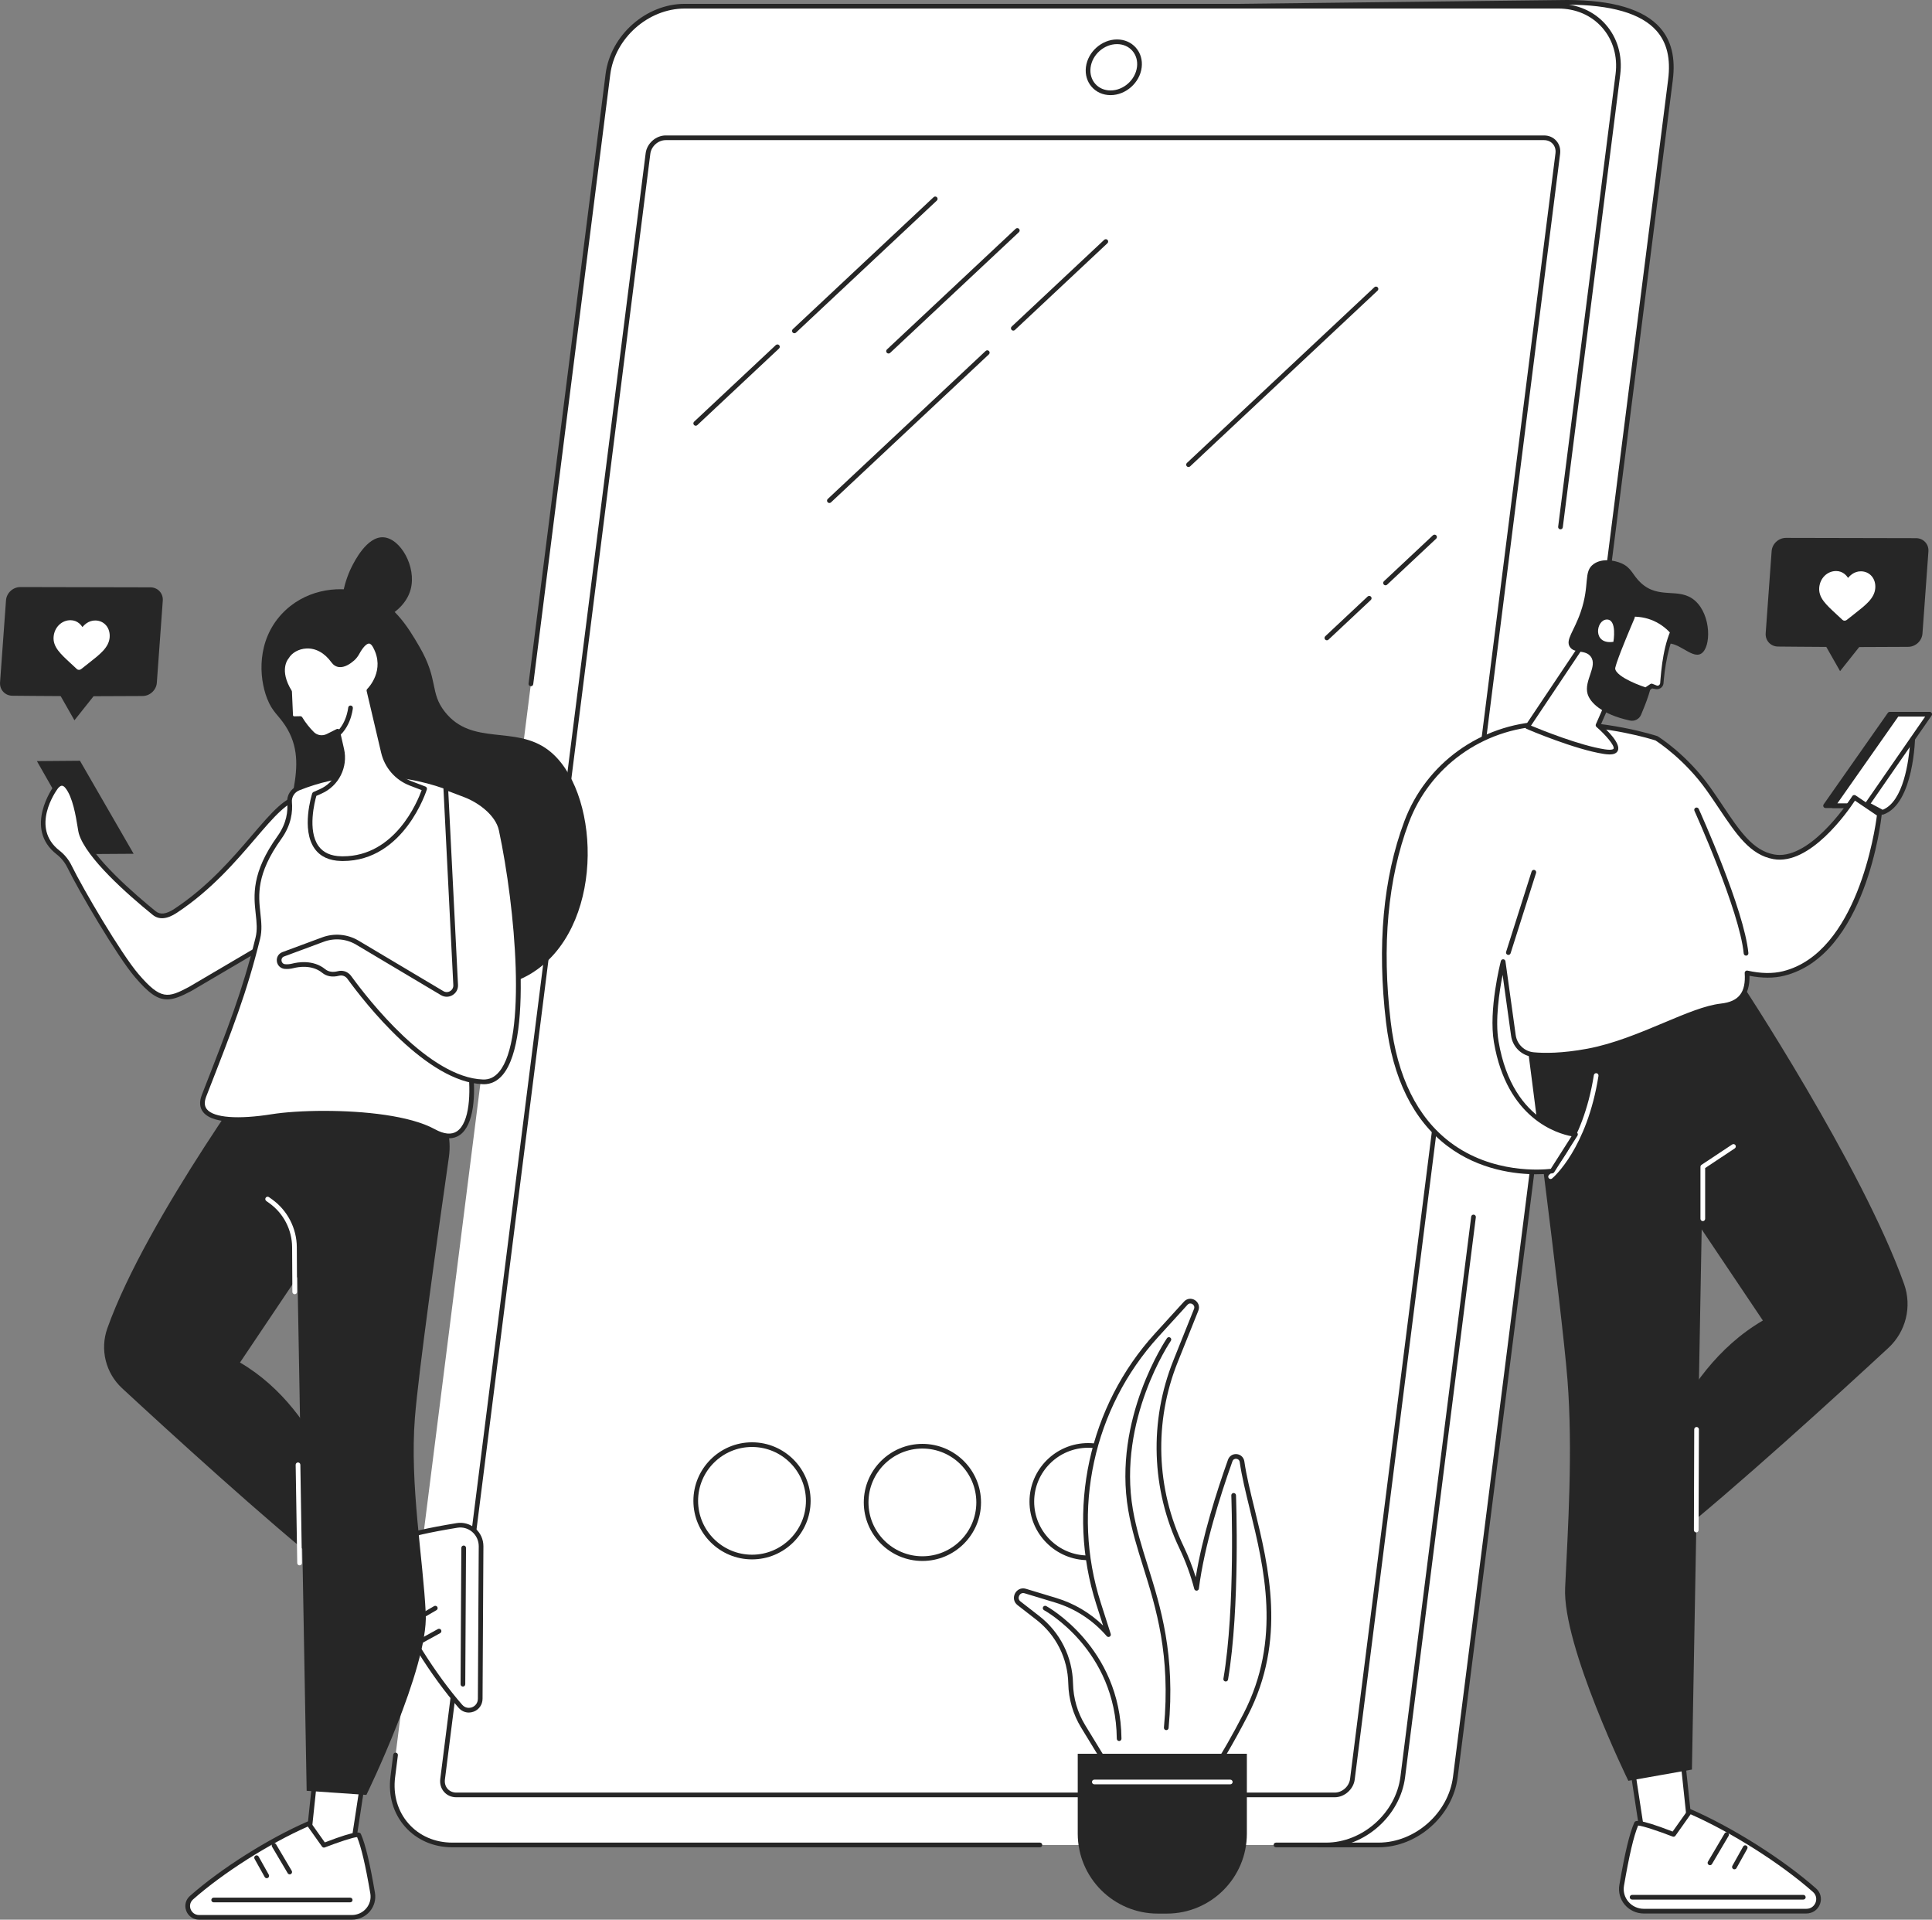<svg width="305" height="303" viewBox="0 0 305 303" fill="none" xmlns="http://www.w3.org/2000/svg">
<rect x="0" y="0" width="305" height="303" fill="#808080" stroke="none"/>
<g clip-path="url(#clip0_1965_3329)">
<path d="M217.632 291.202H208.172L185.363 281.262L79.712 291.202C73.769 291.202 69.559 286.406 70.309 280.49L104.269 12.608C105.02 6.693 110.446 1.897 116.389 1.897L247.385 0.369C262.422 0.369 264.462 6.693 263.712 12.608L229.752 280.49C229.001 286.406 223.575 291.202 217.632 291.202Z" fill="white"/>
<path d="M217.632 291.572H208.172C208.122 291.572 208.072 291.562 208.025 291.542L185.303 281.64L79.748 291.571H79.741C76.737 291.571 74.085 290.419 72.239 288.328C70.38 286.222 69.564 283.423 69.942 280.445L103.902 12.563C104.672 6.479 110.275 1.529 116.388 1.529L247.38 0C254.568 0 259.505 1.469 262.063 4.366C263.866 6.411 264.526 9.122 264.078 12.655L230.118 280.537C229.347 286.621 223.745 291.571 217.632 291.571V291.572ZM208.25 290.833H217.632C223.386 290.833 228.659 286.173 229.384 280.445L263.344 12.563C263.764 9.251 263.163 6.731 261.507 4.856C259.097 2.125 254.344 0.741 247.384 0.741L116.393 2.269C110.634 2.269 105.363 6.929 104.637 12.657L70.677 280.539C70.326 283.302 71.079 285.896 72.795 287.84C74.5 289.77 76.957 290.833 79.712 290.833L185.328 280.894C185.39 280.889 185.453 280.899 185.511 280.923L208.25 290.831V290.833Z" fill="#262626"/>
<path d="M209.333 291.202H71.413C65.47 291.202 61.26 286.392 62.011 280.457L95.97 11.722C96.721 5.787 102.147 0.977 108.09 0.977H246.01C251.953 0.977 256.163 5.787 255.413 11.722L221.453 280.457C220.702 286.392 215.276 291.202 209.333 291.202Z" fill="white"/>
<path d="M69.87 280.827L102.296 24.23C102.469 22.86 103.722 21.75 105.094 21.75H243.754C245.126 21.75 246.099 22.86 245.926 24.23L213.499 280.827C213.326 282.197 212.073 283.307 210.701 283.307H72.041C70.669 283.307 69.697 282.197 69.87 280.827Z" fill="white"/>
<path d="M210.702 283.677H72.042C71.274 283.677 70.586 283.377 70.105 282.832C69.62 282.282 69.405 281.552 69.504 280.779L101.929 24.183C102.124 22.637 103.544 21.379 105.095 21.379H243.755C244.522 21.379 245.211 21.679 245.691 22.224C246.177 22.774 246.392 23.503 246.292 24.276L213.866 280.873C213.671 282.419 212.25 283.677 210.7 283.677H210.702ZM70.238 280.873C70.167 281.433 70.317 281.955 70.661 282.344C71 282.726 71.491 282.938 72.042 282.938H210.702C211.893 282.938 212.983 281.97 213.132 280.781L245.559 24.184C245.629 23.624 245.48 23.103 245.135 22.714C244.798 22.33 244.306 22.118 243.755 22.118H105.095C103.904 22.118 102.814 23.086 102.665 24.275L70.238 280.872V280.873Z" fill="#262626"/>
<path d="M175.324 15.015C174.145 15.015 173.09 14.555 172.355 13.722C171.611 12.88 171.283 11.762 171.434 10.575C171.737 8.177 173.938 6.227 176.342 6.227C177.52 6.227 178.575 6.686 179.311 7.519C180.055 8.361 180.382 9.48 180.231 10.667C179.929 13.065 177.727 15.015 175.324 15.015ZM176.34 6.964C174.298 6.964 172.425 8.624 172.167 10.667C172.044 11.641 172.308 12.553 172.907 13.234C173.5 13.906 174.358 14.277 175.32 14.277C177.363 14.277 179.235 12.617 179.494 10.575C179.616 9.6 179.353 8.688 178.753 8.007C178.16 7.335 177.302 6.964 176.34 6.964Z" fill="#262626"/>
<path d="M164.17 291.573H71.413C68.448 291.573 65.797 290.421 63.95 288.33C62.084 286.217 61.265 283.403 61.643 280.412L62.079 276.956C62.105 276.753 62.293 276.611 62.492 276.636C62.696 276.661 62.839 276.847 62.813 277.048L62.377 280.504C62.026 283.284 62.781 285.89 64.506 287.842C66.211 289.772 68.662 290.834 71.413 290.834H164.17C164.375 290.834 164.54 291 164.54 291.202C164.54 291.405 164.374 291.571 164.17 291.571V291.573Z" fill="#262626"/>
<path d="M209.334 291.572H201.434C201.229 291.572 201.064 291.406 201.064 291.203C201.064 291 201.231 290.834 201.434 290.834H209.334C215.087 290.834 220.36 286.159 221.086 280.413L232.253 192.036C232.279 191.833 232.462 191.689 232.666 191.716C232.87 191.741 233.012 191.926 232.987 192.129L221.82 280.505C221.049 286.608 215.446 291.574 209.334 291.574V291.572Z" fill="#262626"/>
<path d="M83.812 108.314C83.797 108.314 83.78 108.314 83.765 108.311C83.562 108.286 83.419 108.101 83.444 107.898L95.604 11.676C96.375 5.573 101.978 0.607 108.09 0.607H246.01C248.976 0.607 251.626 1.759 253.473 3.85C255.339 5.963 256.159 8.777 255.781 11.77L246.716 83.225C246.69 83.428 246.506 83.571 246.303 83.546C246.099 83.52 245.957 83.334 245.982 83.133L255.047 11.678C255.398 8.899 254.642 6.292 252.919 4.34C251.215 2.41 248.763 1.349 246.012 1.349H108.092C102.339 1.349 97.067 6.024 96.34 11.77L84.18 107.992C84.156 108.178 83.997 108.316 83.814 108.316L83.812 108.314Z" fill="#262626"/>
<path d="M118.718 246.129C113.616 246.129 109.465 241.984 109.465 236.89C109.465 231.796 113.616 227.65 118.718 227.65C123.82 227.65 127.971 231.796 127.971 236.89C127.971 241.984 123.82 246.129 118.718 246.129ZM118.718 228.388C114.024 228.388 110.205 232.201 110.205 236.888C110.205 241.575 114.024 245.39 118.718 245.39C123.412 245.39 127.232 241.577 127.232 236.888C127.232 232.2 123.414 228.388 118.718 228.388Z" fill="#262626"/>
<path d="M145.618 246.377C140.517 246.377 136.365 242.232 136.365 237.138C136.365 232.044 140.517 227.898 145.618 227.898C150.72 227.898 154.872 232.044 154.872 237.138C154.872 242.232 150.72 246.377 145.618 246.377ZM145.618 228.636C140.925 228.636 137.104 232.449 137.104 237.136C137.104 241.823 140.923 245.638 145.618 245.638C150.314 245.638 154.131 241.825 154.131 237.136C154.131 232.448 150.312 228.636 145.618 228.636Z" fill="#262626"/>
<path d="M171.777 246.252C166.675 246.252 162.523 242.107 162.523 237.013C162.523 231.919 166.675 227.773 171.777 227.773C176.879 227.773 181.03 231.919 181.03 237.013C181.03 242.107 176.879 246.252 171.777 246.252ZM171.777 228.511C167.083 228.511 163.262 232.324 163.262 237.013C163.262 241.701 167.081 245.513 171.777 245.513C176.472 245.513 180.291 241.7 180.291 237.013C180.291 232.326 176.472 228.511 171.777 228.511Z" fill="#262626"/>
<path d="M130.931 79.395C130.832 79.395 130.735 79.356 130.661 79.277C130.521 79.128 130.528 78.895 130.677 78.754L155.607 55.389C155.757 55.25 155.99 55.257 156.131 55.406C156.271 55.555 156.264 55.788 156.115 55.929L131.185 79.294C131.112 79.361 131.022 79.395 130.931 79.395Z" fill="#262626"/>
<path d="M159.966 52.184C159.867 52.184 159.77 52.145 159.696 52.066C159.556 51.917 159.563 51.684 159.713 51.543L174.32 37.852C174.469 37.713 174.702 37.719 174.844 37.869C174.983 38.018 174.976 38.251 174.827 38.392L160.22 52.083C160.148 52.15 160.057 52.184 159.966 52.184Z" fill="#262626"/>
<path d="M187.628 73.713C187.529 73.713 187.432 73.674 187.358 73.596C187.219 73.446 187.225 73.213 187.375 73.072L216.972 45.332C217.121 45.193 217.354 45.2 217.496 45.349C217.635 45.498 217.628 45.731 217.479 45.872L187.882 73.612C187.81 73.679 187.719 73.713 187.628 73.713Z" fill="#262626"/>
<path d="M209.468 101.063C209.369 101.063 209.272 101.025 209.198 100.946C209.058 100.797 209.065 100.564 209.215 100.423L215.903 94.155C216.053 94.016 216.286 94.022 216.427 94.171C216.567 94.321 216.56 94.554 216.411 94.695L209.722 100.963C209.649 101.03 209.559 101.063 209.468 101.063Z" fill="#262626"/>
<path d="M218.728 92.385C218.629 92.385 218.531 92.346 218.458 92.267C218.318 92.118 218.325 91.885 218.474 91.744L226.216 84.487C226.366 84.347 226.599 84.354 226.74 84.503C226.879 84.653 226.873 84.886 226.723 85.027L218.981 92.284C218.909 92.351 218.819 92.385 218.728 92.385Z" fill="#262626"/>
<path d="M140.271 55.798C140.172 55.798 140.074 55.76 140 55.681C139.861 55.532 139.868 55.299 140.017 55.158L160.347 36.104C160.497 35.965 160.73 35.971 160.871 36.121C161.011 36.27 161.004 36.503 160.855 36.644L140.524 55.698C140.452 55.765 140.362 55.798 140.271 55.798Z" fill="#262626"/>
<path d="M109.831 67.197C109.732 67.197 109.635 67.159 109.561 67.08C109.422 66.931 109.428 66.698 109.578 66.557L122.479 54.465C122.628 54.326 122.861 54.333 123.003 54.482C123.142 54.631 123.135 54.864 122.986 55.005L110.085 67.097C110.013 67.164 109.922 67.197 109.831 67.197Z" fill="#262626"/>
<path d="M125.408 52.599C125.309 52.599 125.211 52.561 125.137 52.482C124.998 52.333 125.005 52.1 125.154 51.959L147.39 31.117C147.54 30.978 147.773 30.985 147.914 31.134C148.054 31.284 148.047 31.517 147.897 31.657L125.661 52.499C125.589 52.566 125.498 52.599 125.408 52.599Z" fill="#262626"/>
<path d="M57.67 278.65L54.963 296.374L48.41 293.046L50.283 275.363L57.67 278.65Z" fill="white"/>
<path d="M54.962 296.743C54.905 296.743 54.846 296.73 54.794 296.703L48.241 293.376C48.105 293.307 48.025 293.16 48.041 293.007L49.914 275.323C49.925 275.206 49.994 275.1 50.097 275.041C50.199 274.983 50.324 274.976 50.433 275.025L57.82 278.311C57.973 278.378 58.06 278.539 58.035 278.705L55.328 296.428C55.309 296.545 55.237 296.646 55.132 296.701C55.078 296.728 55.021 296.741 54.962 296.741V296.743ZM48.805 292.833L54.675 295.812L57.263 278.873L50.597 275.908L48.805 292.833Z" fill="#262626"/>
<path d="M56.652 289.667C57.401 291.376 58.11 294.607 58.83 298.818C59.171 300.813 57.601 302.631 55.549 302.631H31.445C29.784 302.631 29.002 300.612 30.239 299.52C35.034 295.286 42.381 290.596 48.724 287.838L51.144 291.25C51.144 291.25 56.444 289.191 56.652 289.667Z" fill="white"/>
<path d="M55.547 303H31.443C30.526 303 29.725 302.452 29.402 301.603C29.08 300.753 29.305 299.849 29.992 299.242C34.882 294.924 42.35 290.204 48.574 287.498C48.735 287.427 48.923 287.481 49.024 287.623L51.278 290.801C56.647 288.733 56.853 289.205 56.991 289.52C57.691 291.118 58.391 294.052 59.194 298.756C59.372 299.802 59.08 300.87 58.39 301.687C57.684 302.522 56.648 303 55.548 303H55.547ZM48.594 288.297C42.49 290.996 35.248 295.59 30.482 299.797C29.945 300.272 29.93 300.906 30.094 301.342C30.262 301.786 30.706 302.261 31.443 302.261H55.547C56.428 302.261 57.258 301.878 57.822 301.209C58.371 300.559 58.605 299.71 58.464 298.878C57.696 294.379 57.029 291.537 56.374 289.963C55.738 289.993 53.315 290.801 51.276 291.594C51.117 291.655 50.937 291.601 50.839 291.463L48.594 288.297Z" fill="#262626"/>
<path d="M55.285 300.259H33.731C33.526 300.259 33.361 300.093 33.361 299.89C33.361 299.688 33.528 299.521 33.731 299.521H55.285C55.49 299.521 55.655 299.688 55.655 299.89C55.655 300.093 55.488 300.259 55.285 300.259Z" fill="#262626"/>
<path d="M45.737 295.842C45.611 295.842 45.487 295.777 45.418 295.661L42.944 291.474C42.84 291.298 42.899 291.071 43.075 290.967C43.251 290.863 43.478 290.922 43.582 291.098L46.056 295.285C46.16 295.461 46.101 295.688 45.925 295.792C45.866 295.827 45.801 295.844 45.737 295.844V295.842Z" fill="#262626"/>
<path d="M42.111 296.451C41.982 296.451 41.856 296.382 41.787 296.262L40.183 293.394C40.084 293.216 40.148 292.99 40.326 292.891C40.504 292.79 40.729 292.856 40.83 293.034L42.434 295.901C42.533 296.079 42.469 296.305 42.291 296.404C42.234 296.436 42.172 296.451 42.111 296.451Z" fill="#262626"/>
<path d="M62.967 242.893C64.684 242.155 67.923 241.464 72.143 240.77C74.143 240.441 75.955 242.018 75.944 244.068L75.808 268.134C75.798 269.793 73.772 270.562 72.686 269.322C68.472 264.509 63.815 257.148 61.09 250.799L64.521 248.401C64.521 248.401 62.489 243.098 62.967 242.891V242.893Z" fill="white"/>
<path d="M74.006 270.305C73.406 270.305 72.833 270.047 72.409 269.564C68.111 264.658 63.427 257.174 60.751 250.944C60.682 250.783 60.735 250.596 60.878 250.497L64.072 248.265C62.032 242.894 62.505 242.689 62.821 242.553C64.425 241.864 67.367 241.182 72.084 240.405C73.132 240.233 74.202 240.531 75.015 241.225C75.848 241.935 76.321 242.971 76.315 244.071L76.179 268.137C76.174 269.053 75.62 269.849 74.768 270.166C74.514 270.26 74.257 270.307 74.004 270.307L74.006 270.305ZM61.551 250.928C64.218 257.038 68.779 264.295 72.968 269.078C73.44 269.618 74.075 269.636 74.513 269.473C74.96 269.307 75.436 268.868 75.441 268.132L75.578 244.064C75.582 243.184 75.203 242.354 74.538 241.785C73.89 241.234 73.04 240.996 72.207 241.133C67.696 241.874 64.845 242.523 63.266 243.169C63.293 243.806 64.089 246.229 64.87 248.268C64.93 248.426 64.875 248.605 64.736 248.702L61.551 250.926V250.928Z" fill="#262626"/>
<path d="M73.079 266.203H73.077C72.872 266.203 72.707 266.036 72.709 265.831L72.83 244.311C72.83 244.106 73.011 243.94 73.203 243.943C73.408 243.943 73.572 244.111 73.57 244.316L73.45 265.836C73.45 266.039 73.283 266.203 73.08 266.203H73.079Z" fill="#262626"/>
<path d="M64.514 256.639C64.386 256.639 64.262 256.574 64.193 256.456C64.09 256.28 64.149 256.054 64.327 255.952L68.534 253.505C68.712 253.403 68.937 253.462 69.039 253.639C69.142 253.815 69.083 254.042 68.905 254.144L64.698 256.591C64.639 256.624 64.576 256.641 64.512 256.641L64.514 256.639Z" fill="#262626"/>
<path d="M66.431 259.401C66.3 259.401 66.174 259.333 66.107 259.21C66.008 259.031 66.073 258.806 66.253 258.709L69.133 257.124C69.313 257.025 69.538 257.091 69.635 257.27C69.734 257.45 69.669 257.674 69.489 257.772L66.609 259.356C66.552 259.388 66.491 259.401 66.431 259.401Z" fill="#262626"/>
<path d="M42.977 165.445C42.977 165.445 23.181 192.12 16.945 209.66C15.76 212.995 16.675 216.711 19.274 219.116C26.524 225.823 42.031 240.003 51.986 247.917L54.961 240.378C54.961 240.378 51.367 222.922 37.887 215.058L54.615 190.154L58.299 170.771L42.977 165.445Z" fill="#262626"/>
<path d="M61.804 170.057C67.715 171.129 71.72 176.672 70.869 182.612C69.008 195.59 66.058 216.69 65.498 223.801C64.67 234.344 66.803 246.075 67.213 254.682C67.621 263.289 57.84 283.306 57.84 283.306L48.411 282.657L46.663 184.677L44.127 166.729L61.807 170.057H61.804Z" fill="#262626"/>
<path d="M47.294 247.072C47.092 247.072 46.928 246.911 46.924 246.708L46.676 231.204C46.672 230.999 46.835 230.832 47.04 230.828C47.233 230.825 47.413 230.987 47.416 231.192L47.665 246.696C47.668 246.901 47.505 247.068 47.301 247.072H47.294Z" fill="white"/>
<path d="M46.525 204.278C46.322 204.278 46.156 204.113 46.156 203.911L46.115 196.849C46.1 194.104 44.757 191.509 42.523 189.907L42.035 189.557C41.868 189.438 41.831 189.206 41.951 189.04C42.07 188.874 42.302 188.837 42.468 188.956L42.957 189.307C45.382 191.046 46.839 193.865 46.856 196.846L46.896 203.907C46.896 204.112 46.733 204.278 46.529 204.279H46.527L46.525 204.278Z" fill="white"/>
<path d="M44.461 96.931C47.947 93.163 53.131 92.37 57.026 93.433C61.956 94.778 64.442 99.037 66.195 102.041C69.295 107.351 67.797 109.273 70.234 112.358C74.548 117.821 81.312 114.406 86.57 118.396C94.591 124.483 95.681 145.144 84.827 153.008C77.589 158.253 67.743 155.22 65.065 154.395C56.935 151.89 46.819 144.897 45.368 135.42C44.167 127.582 49.339 121.063 45.012 114.493C43.91 112.819 42.996 112.366 42.177 110.274C40.847 106.877 40.548 101.157 44.459 96.93L44.461 96.931Z" fill="#262626"/>
<path d="M54.977 97.859C53.124 96.359 54.296 91.933 55.482 89.547C55.927 88.652 57.914 84.649 60.528 84.805C63.214 84.965 65.785 89.465 64.828 93.032C63.63 97.49 57.148 99.618 54.977 97.861V97.859Z" fill="#262626"/>
<path d="M21.095 134.757L14.189 134.802L5.826 120.13L12.621 120.074L21.095 134.757Z" fill="#262626"/>
<path d="M47.507 125.875C43.059 125.999 38.299 136.801 27.698 143.775C26.599 144.498 25.363 144.939 24.342 144.111C20.925 141.339 13.929 135.299 12.802 131.457C12.575 130.686 12.18 126.053 10.608 124.131C9.623 122.927 8.758 124.346 8.758 124.346C8.758 124.346 4.125 130.641 9.188 134.564C9.947 135.153 10.555 135.916 10.975 136.779C12.859 140.646 18.886 150.838 21.6 154.002C25.138 158.129 26.448 157.988 29.998 156.103L46.234 146.55C46.234 146.55 50.508 125.791 47.509 125.877L47.507 125.875Z" fill="white"/>
<path d="M26.373 157.741C24.809 157.741 23.439 156.717 21.318 154.245C18.525 150.989 12.446 140.644 10.641 136.943C10.239 136.122 9.658 135.401 8.96 134.859C3.673 130.763 8.41 124.196 8.459 124.131C8.493 124.074 8.963 123.334 9.7 123.284C10.132 123.255 10.535 123.462 10.894 123.901C12.182 125.475 12.701 128.677 12.982 130.397C13.052 130.833 13.113 131.21 13.156 131.358C14.271 135.156 21.515 141.343 24.576 143.828C25.291 144.41 26.247 144.293 27.495 143.471C32.838 139.957 36.687 135.459 39.779 131.847C42.894 128.207 45.146 125.576 47.499 125.511C47.806 125.499 48.082 125.631 48.295 125.886C50.303 128.276 46.983 144.757 46.597 146.629C46.577 146.731 46.513 146.82 46.423 146.874L30.187 156.427C28.618 157.258 27.449 157.745 26.373 157.745V157.741ZM9.777 124.018C9.777 124.018 9.761 124.018 9.752 124.018C9.45 124.038 9.153 124.411 9.072 124.541C8.876 124.811 4.697 130.618 9.413 134.274C10.202 134.886 10.857 135.696 11.306 136.62C13.096 140.292 19.12 150.546 21.879 153.764C25.394 157.864 26.507 157.538 29.822 155.779L45.902 146.317C47.378 139.101 49.062 127.95 47.724 126.359C47.638 126.257 47.568 126.245 47.516 126.247C45.492 126.304 43.217 128.962 40.338 132.325C37.216 135.974 33.33 140.515 27.899 144.087C26.368 145.095 25.093 145.2 24.107 144.4C20.236 141.261 13.576 135.417 12.444 131.564C12.387 131.371 12.33 131.011 12.248 130.513C11.979 128.861 11.48 125.787 10.318 124.367C10.129 124.136 9.947 124.018 9.776 124.018H9.777Z" fill="#262626"/>
<path d="M73.216 125.389C73.216 125.389 61.118 118.781 47.109 124.403C46.195 124.771 45.626 125.684 45.715 126.664C45.834 127.988 45.66 130.032 44.116 132.184C38.156 140.498 41.723 143.972 40.697 148.11C38.615 156.506 36.568 161.79 32.213 172.936C30.572 177.133 37.258 177.14 42.948 176.234C48.637 175.327 62.604 175.336 68.457 178.55C74.309 181.765 74.911 173.895 74.252 168.65C73.594 163.405 73.218 125.389 73.218 125.389H73.216Z" fill="white"/>
<path d="M70.896 179.668C70.119 179.668 69.244 179.403 68.278 178.873C62.523 175.712 48.565 175.712 43.006 176.598C39.672 177.129 33.822 177.699 32.085 175.55C31.507 174.835 31.435 173.91 31.868 172.8C36.104 161.957 38.231 156.514 40.337 148.019C40.646 146.772 40.519 145.598 40.369 144.24C40.053 141.354 39.661 137.762 43.815 131.967C45.288 129.913 45.461 127.966 45.345 126.695C45.241 125.55 45.894 124.49 46.969 124.057C60.98 118.433 73.271 124.995 73.394 125.062C73.511 125.125 73.585 125.248 73.587 125.382C73.59 125.763 73.97 163.436 74.618 168.601C75.132 172.686 74.86 177.607 72.561 179.165C72.069 179.499 71.513 179.665 70.895 179.665L70.896 179.668ZM51.211 175.337C57.426 175.337 64.728 176.08 68.636 178.226C70.102 179.031 71.283 179.141 72.146 178.556C74.171 177.183 74.347 172.387 73.884 168.695C73.249 163.639 72.885 129.046 72.85 125.615C71.261 124.824 59.984 119.634 47.248 124.745C46.479 125.053 46.01 125.811 46.086 126.629C46.212 128.026 46.025 130.159 44.42 132.398C40.431 137.962 40.791 141.255 41.108 144.159C41.258 145.529 41.399 146.822 41.058 148.197C38.938 156.737 36.807 162.195 32.559 173.068C32.224 173.925 32.258 174.584 32.663 175.085C33.744 176.423 37.566 176.715 42.89 175.867C44.905 175.545 47.904 175.335 51.211 175.335V175.337Z" fill="#262626"/>
<path d="M69.802 156.752L56.429 148.792C54.785 147.813 52.783 147.631 50.989 148.297L44.722 150.621C43.719 150.994 43.919 152.457 44.986 152.558C45.358 152.593 45.792 152.565 46.291 152.437C47.728 152.07 49.684 152.102 51.095 153.252C51.856 153.873 52.763 153.824 53.436 153.648C54.076 153.48 54.751 153.733 55.139 154.268C57.819 157.959 67.528 170.457 76.237 170.757C84.546 171.044 81.861 143.817 79.125 130.989C78.593 128.494 75.817 126.393 73.43 125.484L70.372 124.318L71.938 155.469C71.995 156.594 70.772 157.329 69.802 156.752Z" fill="white"/>
<path d="M76.366 171.13C76.319 171.13 76.27 171.13 76.224 171.126C67.377 170.821 57.62 158.312 54.839 154.485C54.535 154.066 54.019 153.877 53.529 154.006C52.489 154.277 51.566 154.116 50.859 153.54C49.225 152.207 47.018 152.634 46.38 152.797C45.874 152.926 45.392 152.969 44.947 152.928C44.292 152.866 43.794 152.388 43.708 151.737C43.622 151.091 43.978 150.505 44.591 150.276L50.859 147.952C52.77 147.245 54.867 147.436 56.617 148.477L69.99 156.437C70.326 156.637 70.727 156.637 71.061 156.435C71.397 156.234 71.585 155.88 71.565 155.491L70 124.341C69.993 124.217 70.05 124.096 70.153 124.024C70.253 123.95 70.386 123.933 70.502 123.977L73.562 125.142C76.022 126.08 78.926 128.285 79.487 130.916C81.628 140.957 84.415 163.636 79.366 169.649C78.539 170.633 77.53 171.133 76.366 171.133V171.13ZM53.84 153.226C54.461 153.226 55.055 153.523 55.438 154.051C58.169 157.809 67.738 170.093 76.249 170.387C77.25 170.425 78.081 170.023 78.798 169.169C83.198 163.929 81.377 143.334 78.761 131.065C78.257 128.704 75.575 126.695 73.296 125.828L70.767 124.866L72.304 155.451C72.338 156.119 72.015 156.722 71.442 157.066C70.87 157.41 70.185 157.411 69.61 157.069L56.238 149.109C54.682 148.182 52.815 148.013 51.115 148.643L44.848 150.967C44.501 151.096 44.41 151.398 44.442 151.638C44.474 151.881 44.642 152.155 45.018 152.19C45.377 152.225 45.773 152.186 46.197 152.079C46.919 151.895 49.424 151.413 51.327 152.966C51.851 153.394 52.528 153.503 53.341 153.29C53.507 153.246 53.673 153.226 53.84 153.226Z" fill="#262626"/>
<path d="M51.753 116.182C50.934 116.593 49.933 116.452 49.283 115.805C48.517 115.044 47.901 114.234 47.401 113.412L46.45 113.43C46.146 113.437 45.892 113.199 45.879 112.897L45.715 109.19C43.528 105.63 45.249 103.722 45.249 103.722C46.336 101.833 50.061 100.784 52.617 104.327C53.502 105.554 54.892 104.642 55.646 103.983C55.955 103.713 56.205 103.381 56.4 103.021C56.911 102.083 58.19 100.136 59.203 101.969C61.379 105.903 58.242 108.995 58.242 108.995L60.533 118.738C61.062 120.985 62.671 122.826 64.829 123.652L67.029 124.494C67.029 124.494 63.593 135.734 53.859 135.526C46.431 135.367 49.634 125.344 49.634 125.344L50.61 124.915C53.164 123.79 54.561 121.016 53.945 118.298L53.29 115.412L51.748 116.184L51.753 116.182Z" fill="white"/>
<path d="M54.129 135.898C54.038 135.898 53.947 135.898 53.857 135.895C51.974 135.854 50.567 135.202 49.677 133.958C47.505 130.921 49.213 125.463 49.287 125.232C49.319 125.131 49.393 125.049 49.49 125.005L50.466 124.576C52.852 123.525 54.166 120.919 53.59 118.378L53.039 115.954L51.92 116.514C50.945 117.002 49.781 116.822 49.023 116.069C48.338 115.387 47.725 114.622 47.2 113.789L46.461 113.804C45.965 113.812 45.535 113.425 45.514 112.917L45.354 109.303C43.253 105.812 44.714 103.798 44.951 103.51C45.586 102.435 46.904 101.696 48.322 101.622C49.329 101.572 51.272 101.825 52.923 104.112C53.118 104.38 53.341 104.526 53.606 104.558C54.075 104.61 54.717 104.31 55.408 103.708C55.667 103.483 55.894 103.193 56.082 102.848C56.579 101.935 57.358 100.847 58.253 100.844H58.257C58.755 100.844 59.185 101.162 59.533 101.793C61.535 105.413 59.267 108.396 58.653 109.102L60.898 118.655C61.399 120.786 62.92 122.525 64.967 123.308L67.167 124.15C67.349 124.219 67.446 124.417 67.389 124.603C67.354 124.717 63.822 135.898 54.13 135.9L54.129 135.898ZM49.944 125.612C49.687 126.513 48.511 131.06 50.278 133.529C51.025 134.573 52.234 135.12 53.87 135.155C53.956 135.157 54.041 135.159 54.125 135.159C62.368 135.159 65.916 126.513 66.566 124.71L64.698 123.996C62.423 123.126 60.732 121.191 60.174 118.821L57.884 109.079C57.855 108.955 57.892 108.822 57.984 108.732C58.104 108.613 60.891 105.782 58.881 102.147C58.739 101.888 58.514 101.58 58.252 101.58C57.853 101.58 57.271 102.2 56.728 103.196C56.498 103.619 56.216 103.978 55.892 104.261C55.291 104.786 54.391 105.388 53.519 105.289C53.042 105.234 52.637 104.982 52.318 104.541C51.247 103.057 49.843 102.279 48.357 102.358C47.171 102.418 46.08 103.025 45.574 103.906C45.561 103.927 45.545 103.949 45.529 103.969C45.468 104.038 44.034 105.742 46.034 108.998C46.066 109.052 46.086 109.112 46.088 109.176L46.253 112.883C46.258 112.987 46.345 113.073 46.446 113.065L47.396 113.046C47.532 113.044 47.651 113.112 47.72 113.224C48.239 114.076 48.854 114.857 49.547 115.546C50.08 116.076 50.899 116.2 51.59 115.855L53.131 115.083C53.234 115.033 53.353 115.031 53.455 115.08C53.558 115.129 53.633 115.221 53.658 115.333L54.313 118.219C54.968 121.103 53.475 124.063 50.767 125.255L49.947 125.616L49.944 125.612Z" fill="#262626"/>
<path d="M52.276 116.949C52.138 116.949 52.007 116.872 51.944 116.741C51.855 116.559 51.93 116.337 52.115 116.247C54.644 115.019 54.966 111.728 54.97 111.694C54.988 111.491 55.168 111.342 55.371 111.359C55.574 111.377 55.725 111.557 55.707 111.759C55.694 111.912 55.341 115.502 52.439 116.911C52.387 116.936 52.331 116.948 52.278 116.948L52.276 116.949Z" fill="#262626"/>
<path d="M257.242 276.123L260.124 294.99L267.1 291.447L265.107 272.623L257.242 276.123Z" fill="white"/>
<path d="M260.123 295.359C260.064 295.359 260.007 295.346 259.954 295.319C259.848 295.265 259.774 295.163 259.757 295.046L256.875 276.178C256.85 276.014 256.938 275.853 257.09 275.784L264.956 272.284C265.064 272.236 265.19 272.242 265.292 272.301C265.395 272.36 265.464 272.465 265.475 272.583L267.469 291.409C267.486 291.561 267.405 291.707 267.269 291.778L260.293 295.321C260.241 295.348 260.182 295.361 260.125 295.361L260.123 295.359ZM257.65 276.346L260.412 294.43L266.705 291.236L264.792 273.17L257.65 276.347V276.346Z" fill="#262626"/>
<path d="M258.326 287.851C257.528 289.67 256.773 293.11 256.009 297.594C255.646 299.718 257.317 301.653 259.502 301.653H285.162C286.931 301.653 287.763 299.503 286.447 298.341C281.342 293.834 273.519 288.84 266.768 285.904L264.192 289.536C264.192 289.536 258.55 287.345 258.328 287.853L258.326 287.851Z" fill="white"/>
<path d="M285.162 302.023H259.502C258.338 302.023 257.241 301.517 256.494 300.633C255.763 299.769 255.453 298.638 255.642 297.531C256.497 292.524 257.243 289.402 257.987 287.703C258.13 287.376 258.346 286.886 264.056 289.086L266.466 285.689C266.567 285.547 266.756 285.495 266.916 285.563C273.541 288.444 281.488 293.468 286.692 298.062C287.414 298.701 287.652 299.654 287.313 300.549C286.974 301.443 286.131 302.021 285.164 302.021L285.162 302.023ZM258.605 288.142C257.905 289.816 257.194 292.849 256.373 297.655C256.22 298.547 256.472 299.459 257.061 300.155C257.668 300.871 258.558 301.282 259.503 301.282H285.164C285.96 301.282 286.438 300.769 286.621 300.288C286.801 299.816 286.784 299.131 286.203 298.617C281.123 294.132 273.402 289.234 266.897 286.361L264.496 289.749C264.397 289.888 264.217 289.942 264.059 289.879C261.866 289.028 259.265 288.161 258.606 288.141L258.605 288.142Z" fill="#262626"/>
<path d="M284.685 299.824H257.655C257.45 299.824 257.285 299.658 257.285 299.455C257.285 299.252 257.451 299.086 257.655 299.086H284.685C284.89 299.086 285.055 299.252 285.055 299.455C285.055 299.658 284.889 299.824 284.685 299.824Z" fill="#262626"/>
<path d="M269.947 294.399C269.883 294.399 269.817 294.382 269.759 294.347C269.582 294.243 269.524 294.016 269.628 293.84L272.261 289.381C272.365 289.205 272.592 289.147 272.768 289.251C272.944 289.355 273.003 289.581 272.899 289.757L270.266 294.216C270.197 294.333 270.073 294.397 269.947 294.397V294.399Z" fill="#262626"/>
<path d="M273.807 295.049C273.746 295.049 273.684 295.034 273.627 295.002C273.449 294.903 273.385 294.677 273.484 294.499L275.19 291.446C275.289 291.268 275.516 291.203 275.694 291.303C275.872 291.402 275.936 291.629 275.837 291.806L274.131 294.86C274.064 294.981 273.938 295.049 273.807 295.049Z" fill="#262626"/>
<path d="M274.521 154.604C274.521 154.604 293.96 184.004 300.598 202.679C301.861 206.228 300.885 210.186 298.118 212.746C290.399 219.886 273.89 234.983 263.291 243.409L260.124 235.382C260.124 235.382 263.95 216.798 278.301 208.427L260.494 181.913L256.572 161.277L274.521 154.605V154.604Z" fill="#262626"/>
<path d="M240.811 162.559C240.811 162.559 246.566 206.506 247.449 217.729C248.331 228.952 247.518 241.441 247.083 250.605C246.648 259.769 257.062 281.077 257.062 281.077L267.101 279.304L268.963 176.076L271.664 156.969L240.812 162.559H240.811Z" fill="#262626"/>
<path d="M267.781 241.874C267.577 241.874 267.412 241.708 267.412 241.503L267.464 225.603C267.464 225.4 267.63 225.234 267.833 225.234C268.038 225.234 268.202 225.4 268.202 225.605L268.15 241.505C268.15 241.708 267.984 241.874 267.781 241.874Z" fill="white"/>
<path d="M268.817 192.737C268.612 192.737 268.447 192.571 268.447 192.368V184.165C268.447 184.041 268.509 183.925 268.612 183.857L273.453 180.644C273.623 180.531 273.853 180.577 273.967 180.746C274.08 180.915 274.034 181.145 273.863 181.259L269.188 184.363V192.368C269.188 192.573 269.022 192.737 268.818 192.737H268.817Z" fill="white"/>
<path d="M244.788 186.094C244.682 186.094 244.578 186.049 244.504 185.964C244.371 185.808 244.391 185.574 244.547 185.442C244.6 185.397 249.854 180.849 251.618 169.698C251.649 169.497 251.839 169.359 252.041 169.391C252.242 169.423 252.38 169.613 252.348 169.814C250.538 181.262 245.249 185.819 245.024 186.007C244.956 186.066 244.872 186.094 244.786 186.094H244.788Z" fill="white"/>
<path d="M292.732 125.852C292.732 125.852 294.565 124.302 296.019 123.514C297.473 122.726 301.977 116.014 301.977 116.014C301.977 116.014 301.843 126.6 297.194 128.218L292.734 125.852H292.732Z" fill="white"/>
<path d="M297.192 128.586C297.131 128.586 297.072 128.571 297.019 128.542L292.558 126.176C292.449 126.119 292.377 126.012 292.364 125.89C292.35 125.767 292.399 125.647 292.493 125.568C292.568 125.504 294.37 123.985 295.841 123.188C296.968 122.578 300.431 117.653 301.669 115.807C301.759 115.671 301.931 115.611 302.087 115.659C302.243 115.708 302.349 115.854 302.347 116.016C302.342 116.459 302.154 126.881 297.316 128.564C297.277 128.578 297.235 128.584 297.193 128.584L297.192 128.586ZM293.396 125.786L297.219 127.813C300.507 126.49 301.333 120.096 301.539 117.311C300.166 119.296 297.366 123.205 296.194 123.841C295.205 124.377 294.018 125.289 293.396 125.787V125.786Z" fill="#262626"/>
<path d="M288.197 127.17H293.475L303.478 112.732H298.329L288.197 127.17Z" fill="#262626"/>
<path d="M293.476 127.538H288.197C288.06 127.538 287.932 127.461 287.87 127.339C287.806 127.216 287.816 127.069 287.895 126.957L298.027 112.519C298.095 112.42 298.21 112.361 298.331 112.361H303.478C303.615 112.361 303.741 112.438 303.805 112.559C303.869 112.682 303.861 112.827 303.782 112.942L293.781 127.379C293.712 127.48 293.598 127.538 293.477 127.538H293.476ZM288.909 126.799H293.282L302.772 113.101H298.524L288.911 126.799H288.909Z" fill="#262626"/>
<path d="M289.354 127.17H294.632L304.632 112.732H299.485L289.354 127.17Z" fill="white"/>
<path d="M294.632 127.538H289.354C289.216 127.538 289.088 127.461 289.026 127.339C288.962 127.216 288.972 127.069 289.051 126.957L299.183 112.519C299.252 112.42 299.366 112.361 299.487 112.361H304.634C304.772 112.361 304.898 112.438 304.961 112.559C305.025 112.682 305.017 112.827 304.938 112.942L294.937 127.379C294.869 127.48 294.754 127.538 294.633 127.538H294.632ZM290.064 126.799H294.437L303.925 113.101H299.677L290.064 126.799Z" fill="#262626"/>
<path d="M292.732 125.852C292.732 125.852 286.159 136.336 280.028 135.236C275.694 134.458 273.448 129.786 269.73 124.544C266.012 119.304 261.507 116.536 261.507 116.536C261.507 116.536 253.454 113.817 243.61 114.24C233.933 114.656 225.427 120.713 222.042 129.774C219.41 136.817 217.496 147.108 219.179 161.294C222.386 188.35 245.042 184.833 245.042 184.833L248.718 179.06C248.718 179.06 238.585 178.387 236.212 164.451C235.344 159.355 237.299 151.779 237.299 151.779L238.916 163.417C239.143 165.048 240.463 166.309 242.105 166.462C243.957 166.633 246.765 166.614 250.671 165.888C258.699 164.398 266.62 159.345 271.729 158.768C275.16 158.379 275.986 156.308 275.801 153.563C277.801 154.01 279.768 154.105 281.571 153.656C294.365 150.468 296.697 128.535 296.697 128.535L292.732 125.854V125.852Z" fill="white"/>
<path d="M242.583 185.343C239.35 185.343 233.549 184.719 228.476 180.872C223.116 176.809 219.863 170.236 218.808 161.335C217.377 149.262 218.348 138.599 221.693 129.643C225.114 120.486 233.709 114.295 243.592 113.869C253.398 113.446 261.541 116.156 261.623 116.183C261.65 116.191 261.675 116.203 261.699 116.218C261.885 116.332 266.31 119.087 270.03 124.329C270.735 125.322 271.382 126.288 272.006 127.222C274.645 131.157 276.729 134.268 280.091 134.87C280.375 134.92 280.66 134.945 280.947 134.945C286.521 134.945 292.355 125.751 292.417 125.654C292.471 125.568 292.557 125.51 292.654 125.488C292.751 125.468 292.854 125.488 292.938 125.543L296.903 128.224C297.015 128.302 297.077 128.434 297.064 128.57C296.968 129.475 294.555 150.798 281.659 154.009C280.049 154.41 278.21 154.413 276.19 154.018C276.252 157.113 274.803 158.788 271.768 159.13C269.383 159.4 266.391 160.658 262.928 162.115C259.198 163.683 254.971 165.46 250.736 166.247C247.444 166.859 244.527 167.053 242.069 166.825C240.247 166.658 238.799 165.274 238.547 163.463L237.214 153.867C236.703 156.447 236 161.003 236.576 164.384C238.868 177.85 248.339 178.659 248.742 178.686C248.872 178.694 248.989 178.771 249.048 178.888C249.107 179.004 249.1 179.143 249.03 179.254L245.354 185.027C245.296 185.116 245.202 185.178 245.098 185.195C245.07 185.2 244.114 185.339 242.583 185.339V185.343ZM245.689 114.565C245.011 114.565 244.322 114.578 243.624 114.608C234.04 115.021 225.703 121.024 222.387 129.901C219.083 138.747 218.126 149.292 219.544 161.248C220.575 169.941 223.73 176.345 228.923 180.282C235.605 185.348 243.585 184.633 244.819 184.487L248.096 179.341C245.849 178.925 237.902 176.608 235.843 164.511C234.973 159.397 236.856 151.997 236.937 151.685C236.98 151.514 237.148 151.4 237.316 151.408C237.492 151.418 237.637 151.553 237.662 151.727L239.279 163.366C239.484 164.835 240.658 165.957 242.136 166.092C243.782 166.245 246.583 166.27 250.6 165.524C254.756 164.753 258.944 162.99 262.641 161.438C266.157 159.959 269.194 158.683 271.686 158.401C274.515 158.081 275.634 156.642 275.431 153.587C275.422 153.471 275.471 153.357 275.558 153.281C275.647 153.206 275.767 153.176 275.881 153.201C277.975 153.669 279.859 153.699 281.481 153.295C293.2 150.375 296.011 131 296.302 128.712L292.837 126.37C291.643 128.179 285.717 136.634 279.962 135.599C276.29 134.94 274.129 131.716 271.394 127.634C270.77 126.705 270.126 125.743 269.427 124.758C265.969 119.887 261.772 117.144 261.346 116.872C260.763 116.683 254.054 114.565 245.691 114.565H245.689Z" fill="#262626"/>
<path d="M238.121 150.721C238.084 150.721 238.047 150.716 238.009 150.704C237.814 150.642 237.706 150.434 237.767 150.24L241.789 137.558C241.851 137.363 242.058 137.254 242.254 137.316C242.449 137.378 242.556 137.586 242.496 137.781L238.474 150.463C238.423 150.62 238.279 150.721 238.121 150.721Z" fill="#262626"/>
<path d="M275.644 150.836C275.456 150.836 275.295 150.694 275.276 150.503C274.62 143.74 267.568 128.135 267.498 127.979C267.414 127.793 267.496 127.573 267.682 127.49C267.871 127.406 268.087 127.49 268.173 127.674C268.465 128.32 275.345 143.547 276.014 150.432C276.034 150.635 275.884 150.816 275.681 150.836C275.669 150.836 275.658 150.838 275.644 150.838V150.836Z" fill="#262626"/>
<path d="M250.153 101.234L241.137 114.701C241.137 114.701 248.682 117.94 253.299 118.638C257.915 119.336 252.279 114.458 252.279 114.458L255.928 106.169L250.153 101.232V101.234Z" fill="white"/>
<path d="M254.095 119.079C253.804 119.079 253.505 119.044 253.242 119.006C248.63 118.308 241.298 115.176 240.989 115.042C240.889 114.998 240.811 114.912 240.781 114.807C240.749 114.701 240.768 114.587 240.828 114.497L249.844 101.03C249.903 100.943 249.997 100.884 250.101 100.869C250.209 100.854 250.313 100.886 250.392 100.954L256.167 105.891C256.292 105.997 256.332 106.171 256.265 106.32L252.725 114.361C253.7 115.231 255.915 117.372 255.401 118.486C255.185 118.952 254.652 119.081 254.093 119.081L254.095 119.079ZM241.693 114.535C243.325 115.213 249.446 117.684 253.353 118.275C254.585 118.461 254.725 118.187 254.73 118.176C254.945 117.711 253.48 115.992 252.034 114.74C251.912 114.634 251.873 114.46 251.939 114.312L255.477 106.275L250.227 101.788L241.693 114.537V114.535Z" fill="#262626"/>
<path d="M267.593 94.817C265.084 92.603 261.956 94.704 259.032 91.995C257.692 90.754 257.606 89.624 255.971 88.911C254.887 88.44 252.939 88.071 251.601 89.015C249.896 90.217 251.045 92.233 249.537 96.601C248.479 99.668 247.119 100.971 247.816 102.086C248.519 103.213 250.276 102.473 251.137 103.649C252.251 105.168 250.036 107.402 250.624 109.511C250.995 110.841 252.798 112.741 257.309 113.728C258.039 113.888 258.783 113.505 259.072 112.816C259.443 111.932 259.905 110.814 260.258 109.709C261.936 104.44 261.202 102.374 262.562 101.735C264.644 100.756 266.99 104.1 268.546 103.174C270.159 102.212 270.169 97.091 267.595 94.819L267.593 94.817Z" fill="#262626"/>
<path d="M256.779 97.03L257.703 97.397C257.703 97.397 255.049 103.457 254.623 105.302C254.196 107.146 259.817 108.9 259.817 108.9L260.732 108.273L261.417 108.471C261.631 108.533 261.859 108.494 262.04 108.367C262.222 108.24 262.336 108.038 262.351 107.819C262.469 106.127 262.85 102.419 264.037 99.755C264.037 99.755 261.476 96.409 256.777 97.03H256.779Z" fill="white"/>
<path d="M257.146 97.075C257.31 97.08 257.46 97.046 257.564 97.023C257.67 96.998 257.744 97.006 257.844 97.045C258.039 97.12 258.135 97.34 258.058 97.534L258.054 97.544V97.549C257.554 98.705 257.074 99.874 256.595 101.037C256.118 102.203 255.65 103.373 255.248 104.55C255.154 104.839 255.058 105.149 254.996 105.409C254.959 105.58 255.028 105.786 255.181 105.997C255.493 106.418 256.011 106.772 256.528 107.077C257.584 107.684 258.76 108.155 259.928 108.544L259.608 108.593C259.915 108.387 260.216 108.171 260.528 107.973L260.553 107.956C260.641 107.901 260.743 107.892 260.834 107.922C261.037 107.991 261.235 108.078 261.437 108.157L261.552 108.204C261.584 108.214 261.616 108.223 261.652 108.224C261.719 108.228 261.789 108.212 261.85 108.181C261.974 108.117 262.06 107.989 262.085 107.855L262.132 107.242C262.202 106.381 262.295 105.521 262.412 104.664C262.662 102.954 263.018 101.242 263.702 99.605L263.746 99.978C263.359 99.516 262.852 99.072 262.33 98.712C261.801 98.344 261.227 98.044 260.625 97.819C260.024 97.593 259.394 97.449 258.756 97.38C258.437 97.35 258.116 97.325 257.794 97.333C257.633 97.33 257.472 97.345 257.31 97.352L257.25 97.355C257.236 97.355 257.242 97.355 257.24 97.353C257.24 97.348 257.248 97.333 257.252 97.303C257.265 97.243 257.225 97.134 257.146 97.078V97.075ZM256.412 96.984C256.501 96.911 256.629 96.783 256.81 96.704C256.897 96.666 256.99 96.641 257.074 96.627C257.114 96.621 257.159 96.614 257.189 96.612L257.255 96.607C257.431 96.597 257.606 96.58 257.782 96.58C258.135 96.567 258.488 96.589 258.839 96.619C259.541 96.698 260.234 96.859 260.894 97.112C261.554 97.362 262.182 97.694 262.758 98.098C263.338 98.509 263.862 98.953 264.333 99.531C264.421 99.637 264.434 99.78 264.38 99.897L264.377 99.905C263.69 101.421 263.289 103.086 262.993 104.756C262.847 105.593 262.735 106.438 262.661 107.287L262.634 107.605C262.622 107.723 262.626 107.792 262.6 107.954C262.547 108.241 262.357 108.496 262.103 108.637C261.976 108.707 261.835 108.754 261.688 108.771C261.615 108.778 261.541 108.783 261.465 108.776C261.386 108.769 261.314 108.752 261.27 108.744C261.059 108.704 260.844 108.672 260.635 108.622L260.941 108.573C260.644 108.793 260.333 108.996 260.031 109.207C259.935 109.274 259.814 109.289 259.71 109.255C258.479 108.851 257.292 108.382 256.15 107.735C255.587 107.398 255.02 107.042 254.565 106.45C254.455 106.298 254.353 106.126 254.288 105.925C254.222 105.724 254.197 105.491 254.241 105.27C254.321 104.914 254.415 104.622 254.514 104.309C254.924 103.093 255.391 101.916 255.866 100.742C256.341 99.567 256.847 98.408 257.356 97.248L257.564 97.752C257.356 97.668 257.122 97.555 256.919 97.407C256.716 97.259 256.556 97.105 256.412 96.988V96.984Z" fill="#262626"/>
<path d="M254.703 101.304C254.703 101.304 255.331 97.727 253.641 97.786C251.95 97.845 251.357 101.8 254.703 101.304Z" fill="white"/>
<path d="M22.496 109.858L13.463 109.896C12.638 109.895 5.922 109.843 5.153 109.841L1.966 109.813C0.8 109.809 -0.076 108.87 0.008 107.713L0.948 94.751C1.032 93.594 2.045 92.659 3.21 92.66L23.74 92.704C24.905 92.705 25.782 93.646 25.698 94.803L24.758 107.765C24.674 108.922 23.661 109.858 22.496 109.856V109.858Z" fill="#262626"/>
<path d="M9.531 109.789L11.751 113.691L14.851 109.789H9.531Z" fill="#262626"/>
<path d="M16.759 98.721C16.341 98.223 15.736 97.943 15.053 97.936C14.542 97.931 14.062 98.086 13.623 98.397C13.403 98.555 13.198 98.748 13.014 98.974C12.866 98.745 12.695 98.547 12.5 98.386C12.114 98.066 11.66 97.9 11.15 97.893C10.466 97.884 9.816 98.149 9.318 98.637C8.825 99.12 8.522 99.783 8.463 100.505C8.402 101.248 8.626 101.932 9.165 102.655C9.648 103.302 10.364 103.963 11.193 104.728C11.477 104.989 11.798 105.284 12.13 105.6C12.218 105.683 12.335 105.73 12.461 105.73C12.587 105.73 12.711 105.688 12.814 105.606C13.197 105.299 13.566 105.011 13.892 104.758C14.844 104.013 15.667 103.371 16.257 102.735C16.913 102.025 17.249 101.349 17.31 100.606C17.368 99.885 17.174 99.216 16.762 98.723L16.759 98.721Z" fill="white"/>
<path d="M301.232 102.096L292.199 102.135C291.374 102.133 284.659 102.081 283.889 102.079L280.702 102.051C279.537 102.047 278.66 101.108 278.744 99.951L279.684 86.99C279.768 85.832 280.781 84.897 281.946 84.898L302.476 84.942C303.642 84.944 304.519 85.884 304.435 87.041L303.494 100.003C303.41 101.16 302.397 102.096 301.232 102.094V102.096Z" fill="#262626"/>
<path d="M288.268 102.027L290.488 105.929L293.588 102.027H288.268Z" fill="#262626"/>
<path d="M295.493 90.959C295.075 90.461 294.47 90.181 293.787 90.175C293.276 90.17 292.796 90.324 292.358 90.636C292.138 90.793 291.933 90.986 291.748 91.213C291.6 90.983 291.429 90.785 291.234 90.624C290.848 90.304 290.395 90.138 289.884 90.131C289.201 90.123 288.551 90.388 288.052 90.876C287.56 91.359 287.256 92.021 287.197 92.744C287.137 93.486 287.36 94.171 287.899 94.893C288.383 95.54 289.098 96.201 289.928 96.966C290.212 97.227 290.532 97.523 290.865 97.838C290.952 97.922 291.07 97.969 291.196 97.969C291.322 97.969 291.446 97.927 291.548 97.844C291.931 97.538 292.301 97.249 292.626 96.996C293.579 96.251 294.402 95.609 294.991 94.974C295.648 94.263 295.983 93.587 296.044 92.844C296.103 92.123 295.908 91.454 295.496 90.961L295.493 90.959Z" fill="white"/>
<path d="M196.078 230.721C195.934 229.713 194.552 229.567 194.211 230.526C192.409 235.582 189.774 243.792 188.892 250.7C188.31 248.485 187.522 246.319 186.525 244.234C182.116 235.023 181.77 224.364 185.571 214.881L188.834 206.742C189.245 205.714 187.934 204.877 187.188 205.695L182.605 210.729C172.21 222.149 168.7 238.315 173.412 253.068L174.991 258.006C172.806 255.471 169.931 253.571 166.661 252.583L161.855 251.129C160.688 250.777 159.905 252.317 160.869 253.065L163.823 255.358C167.024 257.844 168.933 261.657 169.017 265.728C169.066 268.121 169.75 270.455 170.992 272.494L175.767 280.315L184.501 281.098C182.961 286.534 181.591 290.527 181.591 290.527C181.591 290.527 187.294 288.746 196.636 270.646C204.522 255.367 197.491 240.601 196.073 230.722L196.078 230.721ZM184.723 280.042L184.797 280.055C184.786 280.089 184.778 280.124 184.768 280.157L184.723 280.04V280.042Z" fill="white"/>
<path d="M181.595 290.895C181.496 290.895 181.4 290.856 181.33 290.782C181.232 290.682 181.201 290.536 181.244 290.405C181.258 290.367 182.557 286.57 184.025 281.424L175.736 280.681C175.618 280.671 175.514 280.606 175.454 280.505L170.678 272.684C169.401 270.593 168.699 268.19 168.647 265.734C168.565 261.753 166.725 258.077 163.596 255.649L160.642 253.355C159.97 252.834 159.955 252.051 160.239 251.504C160.518 250.966 161.159 250.53 161.962 250.773L166.767 252.227C169.543 253.067 172.065 254.554 174.141 256.567L173.057 253.178C168.315 238.333 171.867 221.97 182.329 210.479L186.912 205.445C187.367 204.945 188.059 204.849 188.632 205.207C189.115 205.508 189.47 206.142 189.176 206.878L185.913 215.018C182.158 224.385 182.502 234.974 186.857 244.072C187.604 245.635 188.245 247.268 188.771 248.945C189.8 242.563 192.064 235.438 193.859 230.401C194.069 229.809 194.63 229.454 195.248 229.516C195.873 229.578 196.353 230.041 196.442 230.666C196.761 232.89 197.376 235.4 198.028 238.058C200.3 247.332 203.128 258.876 196.968 270.811C187.661 288.842 181.943 290.801 181.704 290.876C181.667 290.888 181.63 290.893 181.594 290.893L181.595 290.895ZM175.991 279.962L184.539 280.728C184.648 280.738 184.749 280.797 184.811 280.887C184.873 280.978 184.892 281.092 184.863 281.198C183.757 285.108 182.727 288.301 182.24 289.771C184.066 288.618 189.115 284.424 196.313 270.476C202.347 258.785 199.556 247.391 197.312 238.235C196.657 235.559 196.038 233.032 195.713 230.773C195.663 230.425 195.404 230.275 195.178 230.252C194.959 230.23 194.677 230.322 194.561 230.649C192.617 236.107 190.12 244.025 189.263 250.746C189.241 250.922 189.097 251.056 188.921 251.068C188.746 251.08 188.583 250.964 188.538 250.793C187.955 248.578 187.166 246.423 186.193 244.393C181.75 235.108 181.399 224.301 185.231 214.744L188.494 206.605C188.64 206.243 188.45 205.965 188.245 205.835C188.035 205.705 187.721 205.664 187.466 205.944L182.883 210.978C172.599 222.275 169.106 238.361 173.769 252.955L175.348 257.893C175.402 258.061 175.33 258.242 175.177 258.327C175.024 258.413 174.831 258.379 174.715 258.245C172.545 255.728 169.726 253.892 166.558 252.935L161.754 251.481C161.332 251.353 161.037 251.585 160.902 251.843C160.771 252.096 160.744 252.492 161.104 252.77L164.058 255.064C167.363 257.631 169.307 261.513 169.395 265.717C169.443 268.043 170.107 270.318 171.316 272.297L175.995 279.958L175.991 279.962ZM184.767 280.529C184.616 280.529 184.479 280.436 184.423 280.294L184.376 280.176C184.328 280.051 184.349 279.908 184.437 279.804C184.522 279.7 184.66 279.652 184.791 279.677L184.865 279.692C184.966 279.712 185.055 279.772 185.11 279.86C185.164 279.947 185.181 280.054 185.152 280.153L185.124 280.255C185.082 280.408 184.945 280.519 184.786 280.527C184.779 280.527 184.773 280.527 184.766 280.527L184.767 280.529Z" fill="#262626"/>
<path d="M184.116 273.079C184.104 273.079 184.093 273.079 184.081 273.079C183.878 273.06 183.728 272.879 183.747 272.676C184.82 261.22 182.514 253.842 180.48 247.333C179.538 244.316 178.648 241.465 178.119 238.398C175.619 223.91 184.143 211.339 184.229 211.215C184.345 211.047 184.575 211.004 184.743 211.12C184.911 211.235 184.954 211.465 184.838 211.634C184.753 211.757 176.401 224.09 178.848 238.274C179.369 241.294 180.252 244.121 181.187 247.113C183.243 253.689 185.571 261.143 184.484 272.747C184.466 272.938 184.304 273.082 184.116 273.082V273.079Z" fill="#262626"/>
<path d="M193.502 265.405C193.482 265.405 193.46 265.405 193.44 265.4C193.238 265.366 193.102 265.175 193.136 264.974C195.054 253.65 194.39 236.211 194.384 236.036C194.375 235.832 194.535 235.661 194.738 235.652C194.94 235.649 195.114 235.803 195.123 236.006C195.129 236.182 195.798 253.697 193.866 265.096C193.836 265.277 193.678 265.405 193.502 265.405Z" fill="#262626"/>
<path d="M176.675 274.795C176.472 274.795 176.307 274.632 176.305 274.429C176.169 260.374 164.933 254.208 164.818 254.148C164.639 254.052 164.57 253.828 164.667 253.648C164.765 253.469 164.988 253.4 165.168 253.497C165.285 253.559 176.905 259.935 177.044 274.424C177.046 274.629 176.881 274.795 176.678 274.798H176.675V274.795Z" fill="#262626"/>
<path d="M170.139 276.809H196.84V289.412C196.84 296.381 191.174 302.038 184.195 302.038H182.786C175.806 302.038 170.14 296.381 170.14 289.412V276.809H170.139Z" fill="#262626"/>
<path d="M194.222 281.632H172.756C172.551 281.632 172.387 281.466 172.387 281.263C172.387 281.061 172.553 280.895 172.756 280.895H194.222C194.426 280.895 194.591 281.061 194.591 281.263C194.591 281.466 194.425 281.632 194.222 281.632Z" fill="white"/>
</g>
<defs>
<clipPath id="clip0_1965_3329">
<rect width="305" height="303" fill="white"/>
</clipPath>
</defs>
</svg>
